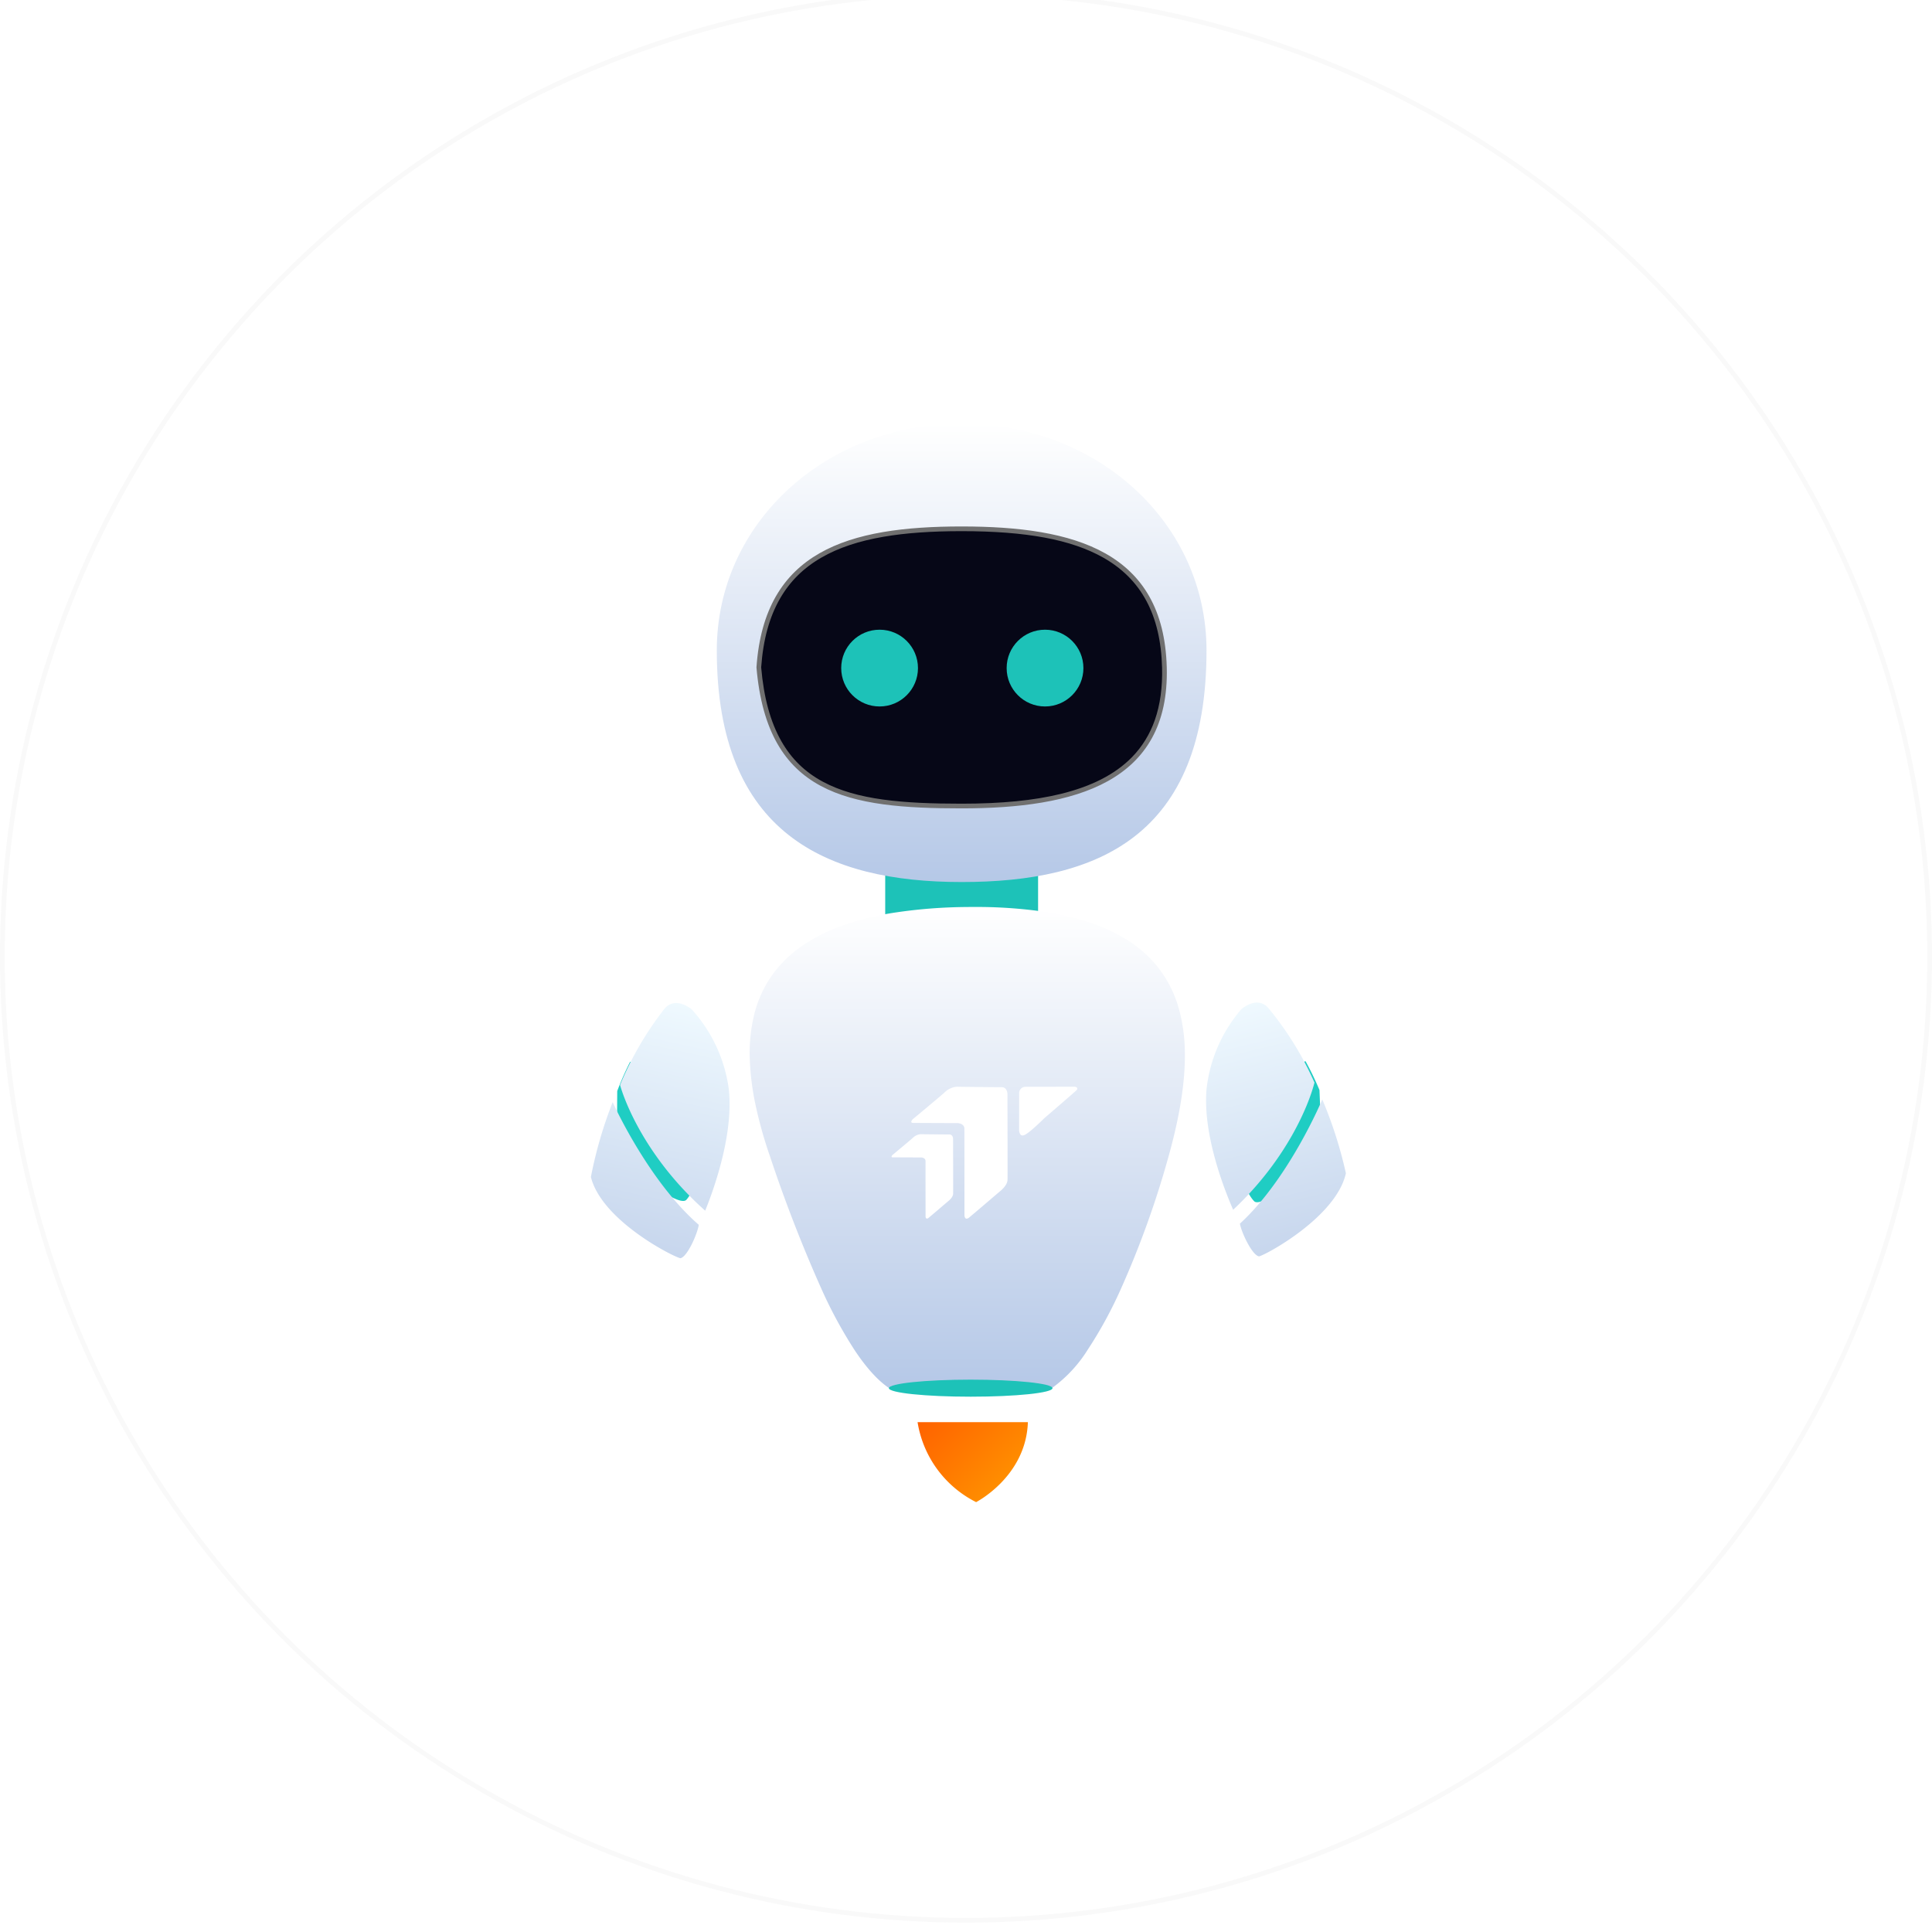 <svg xmlns="http://www.w3.org/2000/svg" xmlns:xlink="http://www.w3.org/1999/xlink" width="412" height="412" viewBox="0 0 412 412">
  <defs>
    <clipPath id="clip-path">
      <rect id="Rectangle_5111" data-name="Rectangle 5111" width="412" height="412" transform="translate(244 1333)" fill="#fff" stroke="#707070" stroke-width="1"/>
    </clipPath>
    <radialGradient id="radial-gradient" cx="0.5" cy="0.5" r="0.866" gradientUnits="objectBoundingBox">
      <stop offset="0" stop-color="#1fcdc3"/>
      <stop offset="1" stop-color="#0067cb"/>
    </radialGradient>
    <filter id="Ellipse_5">
      <feOffset input="SourceAlpha"/>
      <feGaussianBlur stdDeviation="3" result="blur"/>
      <feFlood flood-opacity="0.537" result="color"/>
      <feComposite operator="out" in="SourceGraphic" in2="blur"/>
      <feComposite operator="in" in="color"/>
      <feComposite operator="in" in2="SourceGraphic"/>
    </filter>
    <linearGradient id="linear-gradient" x1="0.5" x2="0.5" y2="1" gradientUnits="objectBoundingBox">
      <stop offset="0" stop-color="#fff"/>
      <stop offset="1" stop-color="#b5c8e7"/>
    </linearGradient>
    <linearGradient id="linear-gradient-2" x1="0.5" x2="0.5" y2="1" gradientUnits="objectBoundingBox">
      <stop offset="0" stop-color="#f0faff"/>
      <stop offset="1" stop-color="#c7d6ed"/>
    </linearGradient>
    <filter id="Union_1" x="78.496" y="165.525" width="126.842" height="147.094" filterUnits="userSpaceOnUse">
      <feOffset dy="4" input="SourceAlpha"/>
      <feGaussianBlur stdDeviation="15" result="blur-2"/>
      <feFlood flood-opacity="0.078"/>
      <feComposite operator="in" in2="blur-2"/>
      <feComposite in="SourceGraphic"/>
    </filter>
    <linearGradient id="linear-gradient-3" y1="1" y2="0" xlink:href="#linear-gradient-2"/>
    <filter id="Union_1-2" x="206.965" y="165.416" width="128.428" height="147.58" filterUnits="userSpaceOnUse">
      <feOffset dy="4" input="SourceAlpha"/>
      <feGaussianBlur stdDeviation="15" result="blur-3"/>
      <feFlood flood-opacity="0.078"/>
      <feComposite operator="in" in2="blur-3"/>
      <feComposite in="SourceGraphic"/>
    </filter>
    <linearGradient id="linear-gradient-5" x1="0.5" x2="0.5" y2="1" gradientUnits="objectBoundingBox">
      <stop offset="0" stop-color="#ff6200"/>
      <stop offset="1" stop-color="#ff9300"/>
    </linearGradient>
  </defs>
  <g id="features_tem_bot" transform="translate(-244 -1333)" clip-path="url(#clip-path)">
    <g id="Group_574" data-name="Group 574">
      <g id="Ellipse_18" data-name="Ellipse 18" transform="translate(244 1331)" fill="#fff" stroke="#707070" stroke-width="1" opacity="0.046">
        <circle cx="206" cy="206" r="206" stroke="none"/>
        <circle cx="206" cy="206" r="205.5" fill="none"/>
      </g>
      <g id="features_bot" transform="translate(370.101 1407.305)">
        <g data-type="innerShadowGroup">
          <ellipse id="Ellipse_5-2" data-name="Ellipse 5" cx="35.277" cy="28.692" rx="35.277" ry="28.692" transform="translate(47.31 133.147)" fill="url(#radial-gradient)"/>
          <g transform="matrix(1, 0, 0, 1, -126.1, -74.3)" filter="url(#Ellipse_5)">
            <ellipse id="Ellipse_5-3" data-name="Ellipse 5" cx="35.277" cy="28.692" rx="35.277" ry="28.692" transform="translate(173.41 207.45)" fill="#fff"/>
          </g>
        </g>
        <rect id="Rectangle_5046" data-name="Rectangle 5046" width="32.601" height="14.345" transform="translate(62.671 106.618)" fill="#1dc2b8"/>
        <path id="Path_48951" data-name="Path 48951" d="M52.215,3.691c28.837,0,52.215,21.072,52.215,48.351,0,39.83-23.377,49.392-52.215,49.392S0,91.109,0,52.041C0,24.763,23.377,3.691,52.215,3.691Z" transform="translate(26.757 12.356)" fill="url(#linear-gradient)"/>
        <g id="Path_48952" data-name="Path 48952" transform="translate(35.216 37.964)" fill="#060717">
          <path d="M 43.747 59.617 C 31.135 59.617 21.236 58.811 13.925 54.874 C 10.008 52.765 7.042 49.866 4.857 46.013 C 2.492 41.843 1.067 36.622 0.501 30.054 C 0.708 27.055 1.164 24.267 1.857 21.768 C 2.53 19.34 3.448 17.107 4.586 15.131 C 5.683 13.224 7.022 11.494 8.565 9.988 C 10.051 8.538 11.777 7.245 13.697 6.147 C 17.322 4.072 21.687 2.616 27.042 1.696 C 31.722 0.891 37.187 0.5 43.747 0.5 C 57.632 0.5 67.306 2.312 74.19 6.202 C 82.506 10.901 86.694 18.709 86.995 30.072 C 87.108 34.32 86.581 38.141 85.431 41.43 C 84.348 44.525 82.677 47.247 80.463 49.52 C 78.616 51.416 76.333 53.061 73.678 54.407 C 71.18 55.674 68.268 56.719 65.024 57.515 C 59.252 58.93 52.292 59.617 43.747 59.617 Z" stroke="none"/>
          <path d="M 43.747 1 C 37.215 1 31.779 1.389 27.127 2.189 C 21.831 3.099 17.519 4.536 13.945 6.581 C 10.072 8.798 7.152 11.676 5.019 15.38 C 3.902 17.32 3.001 19.514 2.339 21.901 C 1.658 24.358 1.209 27.099 1.003 30.05 C 1.564 36.527 2.967 41.668 5.292 45.766 C 7.429 49.535 10.331 52.37 14.162 54.433 C 21.381 58.321 31.21 59.117 43.747 59.117 C 52.251 59.117 59.172 58.434 64.905 57.029 C 68.112 56.243 70.988 55.211 73.452 53.961 C 76.058 52.64 78.296 51.028 80.105 49.171 C 82.267 46.951 83.9 44.291 84.959 41.265 C 86.089 38.034 86.606 34.272 86.495 30.085 C 86.2 18.912 82.094 11.242 73.944 6.637 C 67.138 2.791 57.543 1 43.747 1 M 43.747 0 C 67.909 0 86.841 5.358 87.495 30.059 C 88.146 54.653 67.909 60.117 43.747 60.117 C 19.586 60.117 2.332 57.327 0 30.059 C 1.693 5.215 19.586 0 43.747 0 Z" stroke="none" fill="#707070"/>
        </g>
        <g id="Group_1" data-name="Group 1" transform="matrix(0.996, -0.087, 0.087, 0.996, -8.538, 129.804)">
          <rect id="Rectangle_3" data-name="Rectangle 3" width="19.793" height="30.723" rx="9.896" transform="matrix(0.956, 0.292, -0.292, 0.956, 8.983, 35.31)" fill="#fff"/>
          <path id="Path_48947" data-name="Path 48947" d="M0,6.691A64.244,64.244,0,0,1,1.371.08C1.91-1.39,20.965,17.944,20.965,17.944s-.335,6.028-1.709,8.372S2.9,20.717,2.9,20.717Z" transform="matrix(0.956, 0.292, -0.292, 0.956, 13.477, 23.288)" fill="#1fcdc3"/>
          <g transform="matrix(1, 0.09, -0.09, 1, -99.33, -213.58)" filter="url(#Union_1)">
            <path id="Union_1-3" data-name="Union 1" d="M.065,39.939A90.311,90.311,0,0,1,1.211,23.463S12.045,38.14,24.56,45c.135,1.878-.931,7.207-2.313,7.748C20.6,52.747,4.235,48.447.065,39.939ZM1.972,19.579A68.7,68.7,0,0,1,7.7,1.888C9.353-1.46,13.368.665,13.368.665a31.281,31.281,0,0,1,11.3,14.849c3.234,9.6,1.2,22.744.587,26.268C11.727,34.165,4.4,24.111,1.972,19.579Z" transform="matrix(0.98, 0.21, -0.21, 0.98, 134.46, 206.52)" fill="url(#linear-gradient-2)"/>
          </g>
          <path id="Path_48948" data-name="Path 48948" d="M0,12.9C2.458,9.488,14.36,0,14.36,0s2.064,14.189,0,16.378-6.586,5.946-6.586,5.946S4.057,15.834,0,12.9Z" transform="translate(36.157 0) rotate(21)" fill="#fff"/>
        </g>
        <g id="Group_2" data-name="Group 2" transform="translate(117.985 126.468) rotate(3)">
          <rect id="Rectangle_3-2" data-name="Rectangle 3" width="19.793" height="30.723" rx="9.896" transform="translate(50.42 64.691) rotate(163)" fill="#fff"/>
          <path id="Path_48947-2" data-name="Path 48947" d="M0,20.058a64.244,64.244,0,0,0,1.371,6.611C1.91,28.139,20.965,8.8,20.965,8.8S20.63,2.776,19.256.433,2.9,6.031,2.9,6.031Z" transform="translate(44.763 48.868) rotate(163)" fill="#1fcdc3"/>
          <g transform="matrix(1, -0.05, 0.05, 1, -254.26, -187.72)" filter="url(#Union_1-2)">
            <path id="Union_1-4" data-name="Union 1" d="M.065,12.808A90.311,90.311,0,0,0,1.211,29.284S12.045,14.607,24.56,7.748C24.695,5.87,23.629.541,22.247,0,20.6,0,4.235,4.3.065,12.808ZM1.972,33.168A68.7,68.7,0,0,0,7.7,50.859c1.652,3.348,5.667,1.223,5.667,1.223a31.281,31.281,0,0,0,11.3-14.849c3.234-9.6,1.2-22.744.587-26.268C11.727,18.582,4.4,28.636,1.972,33.168Z" transform="matrix(-0.97, 0.24, -0.24, -0.97, 290.39, 257.6)" fill="url(#linear-gradient-3)"/>
          </g>
          <path id="Path_48948-2" data-name="Path 48948" d="M0,9.429c2.458,3.408,14.36,12.9,14.36,12.9s2.064-14.189,0-16.378S7.774,0,7.774,0,4.057,6.49,0,9.429Z" transform="translate(22.263 20.842) rotate(159)" fill="#fff"/>
        </g>
        <ellipse id="Ellipse_6" data-name="Ellipse 6" cx="8.185" cy="8.185" rx="8.185" ry="8.185" transform="translate(53.287 59.979)" fill="#1dc2b8"/>
        <ellipse id="Ellipse_7" data-name="Ellipse 7" cx="8.185" cy="8.185" rx="8.185" ry="8.185" transform="translate(88.567 59.979)" fill="#1dc2b8"/>
        <path id="Subtraction_1" data-name="Subtraction 1" d="M34.9,103.012a37.752,37.752,0,0,1-5.027-.312C27.5,101.154,25,98.442,22.46,94.642a96.471,96.471,0,0,1-6.91-12.63A306.354,306.354,0,0,1,4.3,53.108,92.613,92.613,0,0,1,1.283,42.4,56.059,56.059,0,0,1,.011,32.184,34.5,34.5,0,0,1,.994,22.8a24.944,24.944,0,0,1,3.751-8.213A25.609,25.609,0,0,1,10.634,8.68a36.179,36.179,0,0,1,8.688-4.546A61.071,61.071,0,0,1,31.146,1.169,108.064,108.064,0,0,1,46.438.008C46.926,0,47.417,0,47.9,0A100.843,100.843,0,0,1,62.168.93,57.928,57.928,0,0,1,73.293,3.582a35.18,35.18,0,0,1,8.292,4.171,25.547,25.547,0,0,1,5.77,5.484,25.352,25.352,0,0,1,4.138,8.372,36.368,36.368,0,0,1,1.307,9.7c.056,6.112-1.075,13.242-3.456,21.8A200.141,200.141,0,0,1,79.026,81.739,90.425,90.425,0,0,1,72.1,94.387a29.1,29.1,0,0,1-7.573,8.158c-2.383.161-4.765.24-7.283.24-2.548,0-4.922-.076-7.435-.157-.869-.028-1.767-.057-2.68-.082-.33-.009-.675-.014-1.026-.014-1.751,0-3.5.113-5.348.233l-.114.007C38.894,102.885,36.913,103.012,34.9,103.012Zm9.2-64.678a4.27,4.27,0,0,0-2.624,1.294c-1.617,1.409-6.645,5.589-6.7,5.631,0,0-.4.406-.305.634.041.1.17.154.384.157.837.014,9.423.042,9.509.043.014,0,1.415.057,1.421,1.2s.012,18.342.012,18.515c0,.007.044.666.462.666a.943.943,0,0,0,.549-.261c.919-.749,6.335-5.385,6.565-5.582.016-.012,1.575-1.181,1.609-2.464s-.02-18.177-.021-18.347c0-.014-.054-1.385-1.2-1.385h-.14c-1.533,0-9.375-.095-9.454-.1A.7.7,0,0,0,44.091,38.334ZM36.416,48.457a2.729,2.729,0,0,0-1.678.828c-1.035.9-4.252,3.576-4.284,3.6,0,0-.255.259-.2.405.026.064.109.1.246.1.541.009,6.029.027,6.084.027.009,0,.905.038.908.767s.007,11.735.008,11.846c0,0,.029.427.3.427a.606.606,0,0,0,.352-.167c.568-.462,3.825-3.25,4.195-3.566l.006-.005c.01-.008,1.006-.757,1.029-1.576s-.013-11.63-.013-11.739c0-.009-.035-.886-.766-.886h-.086c-.966,0-5.844-.059-6.051-.061A.476.476,0,0,0,36.416,48.457ZM69.351,38.335c-.092,0-9.2,0-10.533.013a1.339,1.339,0,0,0-1.359,1.338l-.007,7.869a1.65,1.65,0,0,0,.309,1,.57.57,0,0,0,.422.174.982.982,0,0,0,.323-.061c1.067-.371,4.284-3.589,4.316-3.621.061-.052,6.111-5.24,6.953-6.046a.435.435,0,0,0,.048-.42C69.709,38.369,69.355,38.335,69.351,38.335Z" transform="translate(33.774 119.106)" fill="url(#linear-gradient)"/>
        <ellipse id="Ellipse_8" data-name="Ellipse 8" cx="17.443" cy="1.817" rx="17.443" ry="1.817" transform="translate(63.459 219.906)" fill="#1dc2b8"/>
        <path id="path7143" d="M4.405,0A23.181,23.181,0,0,0,1.179,20.883s11.38,3.684,19.859-4.25Z" transform="translate(66.457 232.09) rotate(-45)" fill="url(#linear-gradient-5)"/>
      </g>
    </g>
  </g>
</svg>

